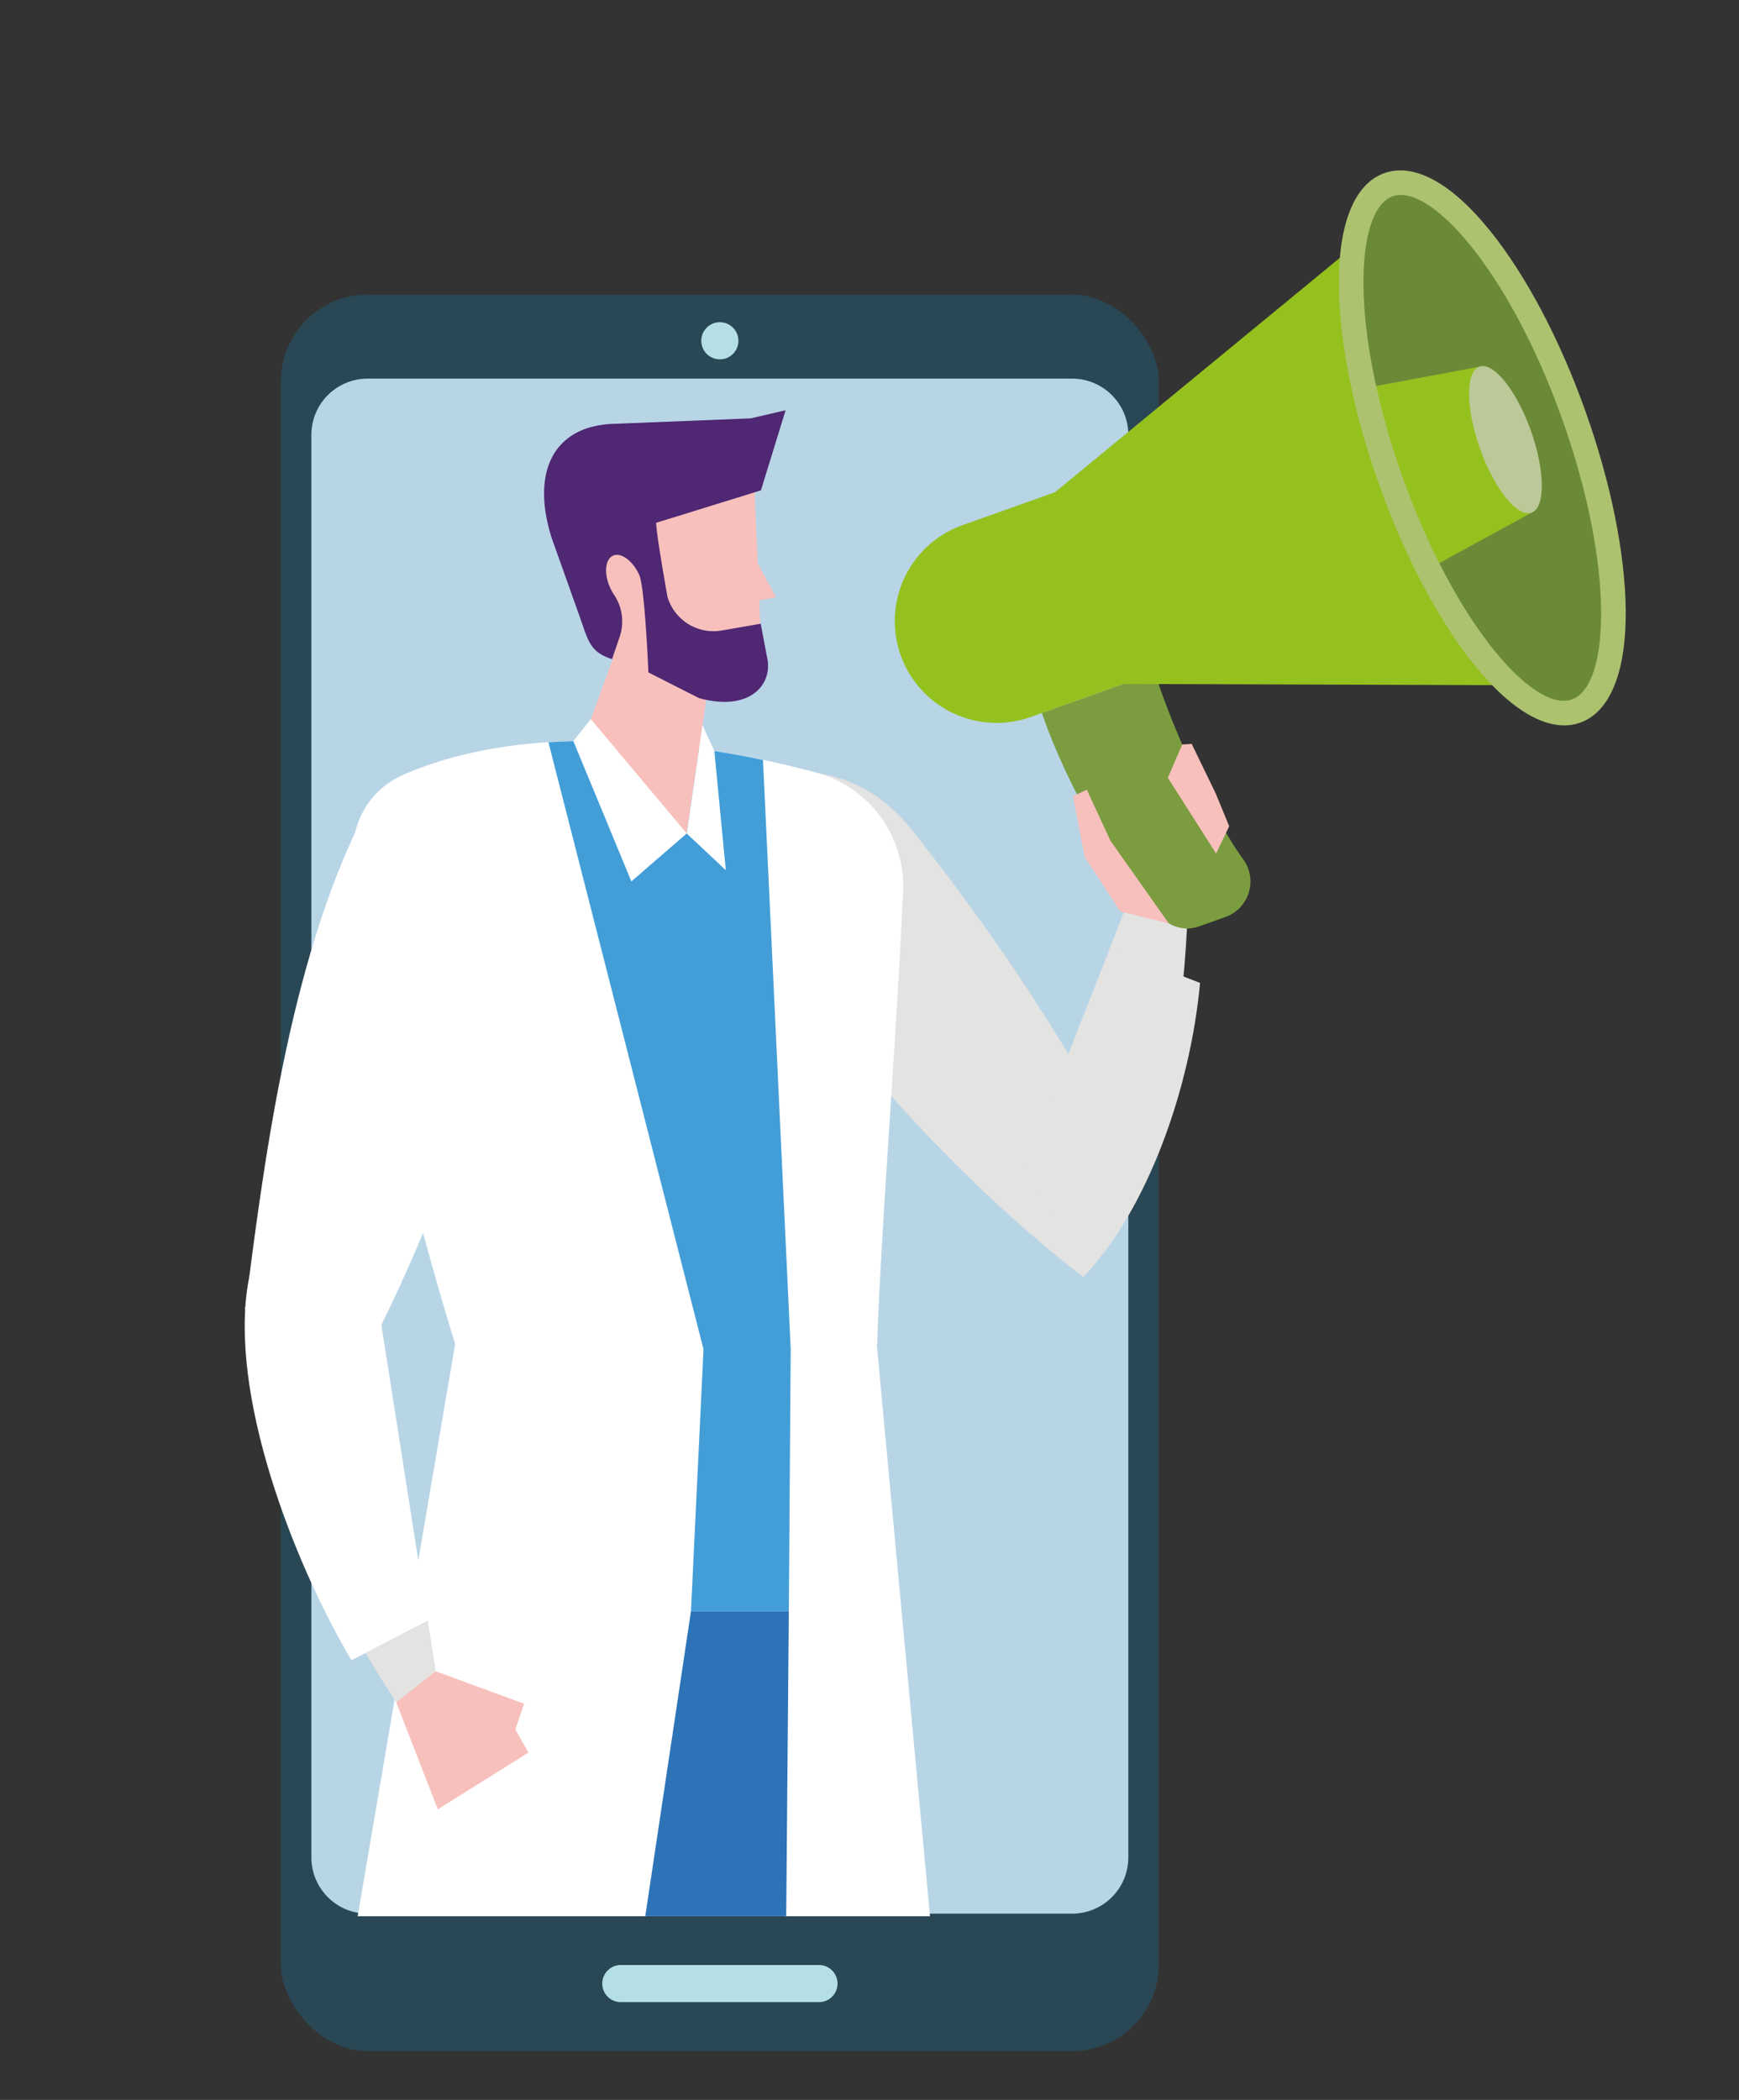 <?xml version="1.0" encoding="UTF-8"?> <svg xmlns="http://www.w3.org/2000/svg" viewBox="0 0 857.87 1035.57"><rect x="0" y="0" width="857.87" height="1035.57" fill="#333333" stroke="none"/><defs><style>.cls-1{fill:#294754;}.cls-2{fill:#b8d5e6;}.cls-3{fill:#b5dfe7;}.cls-4{fill:#2d73b8;}.cls-5{fill:#e3e3e2;}.cls-6{fill:#7b9d40;}.cls-7{fill:#95c11f;}.cls-8{fill:#6b8a38;}.cls-9{fill:#bdc898;}.cls-10{fill:#adc26f;}.cls-11{fill:#f8c0bc;}.cls-12{fill:#fff;}.cls-13{fill:#439ed8;}.cls-14{fill:#4f2773;}</style></defs><title>header</title><g id="Ebene_1" data-name="Ebene 1"><rect class="cls-1" x="138.56" y="145.31" width="433.1" height="866.21" rx="42.77"></rect><path class="cls-2" d="M181.33,186.72a27.76,27.76,0,0,0-27.73,27.73V916a27.76,27.76,0,0,0,27.73,27.73H528.89A27.76,27.76,0,0,0,556.62,916V214.45a27.76,27.76,0,0,0-27.73-27.73Z"></path><circle class="cls-3" cx="355.11" cy="168.06" r="9.16"></circle><path class="cls-3" d="M404,987.36H306.26a9.16,9.16,0,1,1,0-18.32H404a9.16,9.16,0,0,1,0,18.32Z"></path><path class="cls-4" d="M435.14,775.18l-210.89-1.06c-13.8,66.13-18.13,113.17-21.24,169.63H316.72l9-33.76c1.93,15.07,3.84,24.87,5.69,33.76H437.23Z"></path><path class="cls-5" d="M534.38,629.79c-57.5-44.36-111.27-103.65-156.76-166.16C342.8,417,358.44,393,393.42,380c22,1.65,40.62,9,57.76,30.89,49.37,63,70.77,99.75,108.32,162.9Z"></path><path class="cls-5" d="M586.58,424.39l-19.07-7.59-20,50.72,36.13,16.24C585.81,461,586.42,440.06,586.58,424.39Z"></path><path class="cls-5" d="M547.56,467.52,504.94,575.89l29.44,53.9C566.56,596.07,587.28,536,592,484.73Z"></path><path class="cls-6" d="M604.58,452.2l-13.11,4.67a17.42,17.42,0,0,1-17.64-3.63C549.23,430.55,524,381.37,514,351.61l55.72-19.87c7.74,25,28,70.69,43.54,92A18.58,18.58,0,0,1,604.58,452.2Z"></path><path class="cls-7" d="M555.75,336.73l-47.28,16.86A50.2,50.2,0,0,1,474.76,259L522,242.17Z"></path><path class="cls-7" d="M515.17,247.07c-9.07,5-9.39,27.55-1,51.18s23,40.93,33.11,39c0,0,222.77.74,222.77.74l-82.86-232.4Z"></path><ellipse class="cls-8" cx="731.22" cy="220.88" rx="47.95" ry="137.79" transform="translate(-31.71 258.39) rotate(-19.62)"></ellipse><path class="cls-7" d="M686.05,237a375.4,375.4,0,0,0,18.63,43.6l50.82-27.76-25.69-72-56.92,10.66A377.93,377.93,0,0,0,686.05,237Z"></path><ellipse class="cls-9" cx="742.65" cy="216.8" rx="13.31" ry="38.24" transform="translate(-29.68 261.99) rotate(-19.62)"></ellipse><path class="cls-10" d="M779.53,356.38c-14.69,5.24-33.25-4.9-52.26-28.54-17.69-22-34.35-53.53-46.94-88.82s-19.63-70.26-19.84-98.48c-.23-30.34,7.73-49.93,22.42-55.16s33.24,4.9,52.26,28.54c17.68,22,34.35,53.53,46.93,88.82S801.73,273,802,301.22C802.18,331.56,794.22,351.15,779.53,356.38ZM687,96.81c-18.66,6.65-21.29,65,4.78,138.13s65,116.66,83.68,110,21.29-65-4.78-138.14S705.64,90.16,687,96.81Z"></path><path class="cls-11" d="M576.61,455.43l-28.79-40.77-11.68-25.19-6.84,3.17,5.75,29.85,17.56,27Zm-.5-71.88,23.82,37.39,6.44-13.47-6.62-16.12-11.88-24.51-4.65.31Z"></path><path class="cls-12" d="M432.74,662.8c1.33-48,9.76-154.92,12.74-223.06A58.07,58.07,0,0,0,402.64,381c-67.26-18.06-146.49-24-203.76,1.13-15.81,6.94-25.5,22.36-24.8,40.49,3.53,91.75,50.46,240.14,50.46,240.14L176.45,945H458.78L432.5,662.8Z"></path><path class="cls-13" d="M390.06,665.18,376.39,374.77c-34.79-7.31-71.46-11-105.84-8.73l76.5,299.37-6.2,129.26h48.29Z"></path><path class="cls-5" d="M217,837.09l-21.48,2.46c-4.67-7.14-10.16-15.87-16-25.72L211,799.15Z"></path><polygon class="cls-11" points="215.98 892.28 260.68 864.3 254.25 852.89 258.52 840.19 214.92 824.18 195.47 839.55 215.98 892.28"></polygon><path class="cls-12" d="M120.89,645.72c8.64-66.8,21-170.09,58.51-243.74l85.3,46.42c-20.57,71.6-53.79,163.85-86,223.22Z"></path><path class="cls-12" d="M185.89,639,211,799.15l-37.63,19.62c-29-49-60.5-131.27-50.89-186.52,5.5-25.65,17.93-44,43.7-47Z"></path><polygon class="cls-4" points="340.85 794.67 318.32 944.98 387.84 944.98 389.14 794.67 340.85 794.67"></polygon><polygon class="cls-11" points="350.32 331.78 338.76 411.04 286.79 367.36 312.12 298.23 350.32 331.78"></polygon><path class="cls-11" d="M375.8,326.15c.77,12.55-11.16,24.21-35,16.12L302,325l-19.73-58.43,19.25-46.43,69.88,1.55Z"></path><polygon class="cls-11" points="366.42 264.21 382.85 294.57 369.1 297.07 366.42 264.21"></polygon><path class="cls-14" d="M375.26,307.59l-19.21,3.34a23.71,23.71,0,0,1-26.75-16.49s-5.36-29.69-5.63-36.61l51.7-16,12.18-39.51-17.23,4L303.1,209c-29.94.84-41.34,23.55-30.92,56.39l14.15,39.75c3.82,10.72,4.75,16.55,15.62,19.89l3.87-11.4a23.46,23.46,0,0,0-3-20.45,23.79,23.79,0,0,1-1.76-3.2c-3.21-7-2.61-14.14,1.32-15.94s9.73,2.41,12.94,9.41c2.81,6.15,4.54,48.15,4.54,48.15l25,12.69c24.26,6.59,35.45-5.78,33.9-18.25Z"></path><polygon class="cls-12" points="282.84 365.48 311.46 434.67 338.76 411.04 291.45 354.63 282.84 365.48"></polygon><polygon class="cls-12" points="352.4 370.36 358.06 429.15 338.76 411.04 346.55 357.61 352.4 370.36"></polygon></g></svg> 